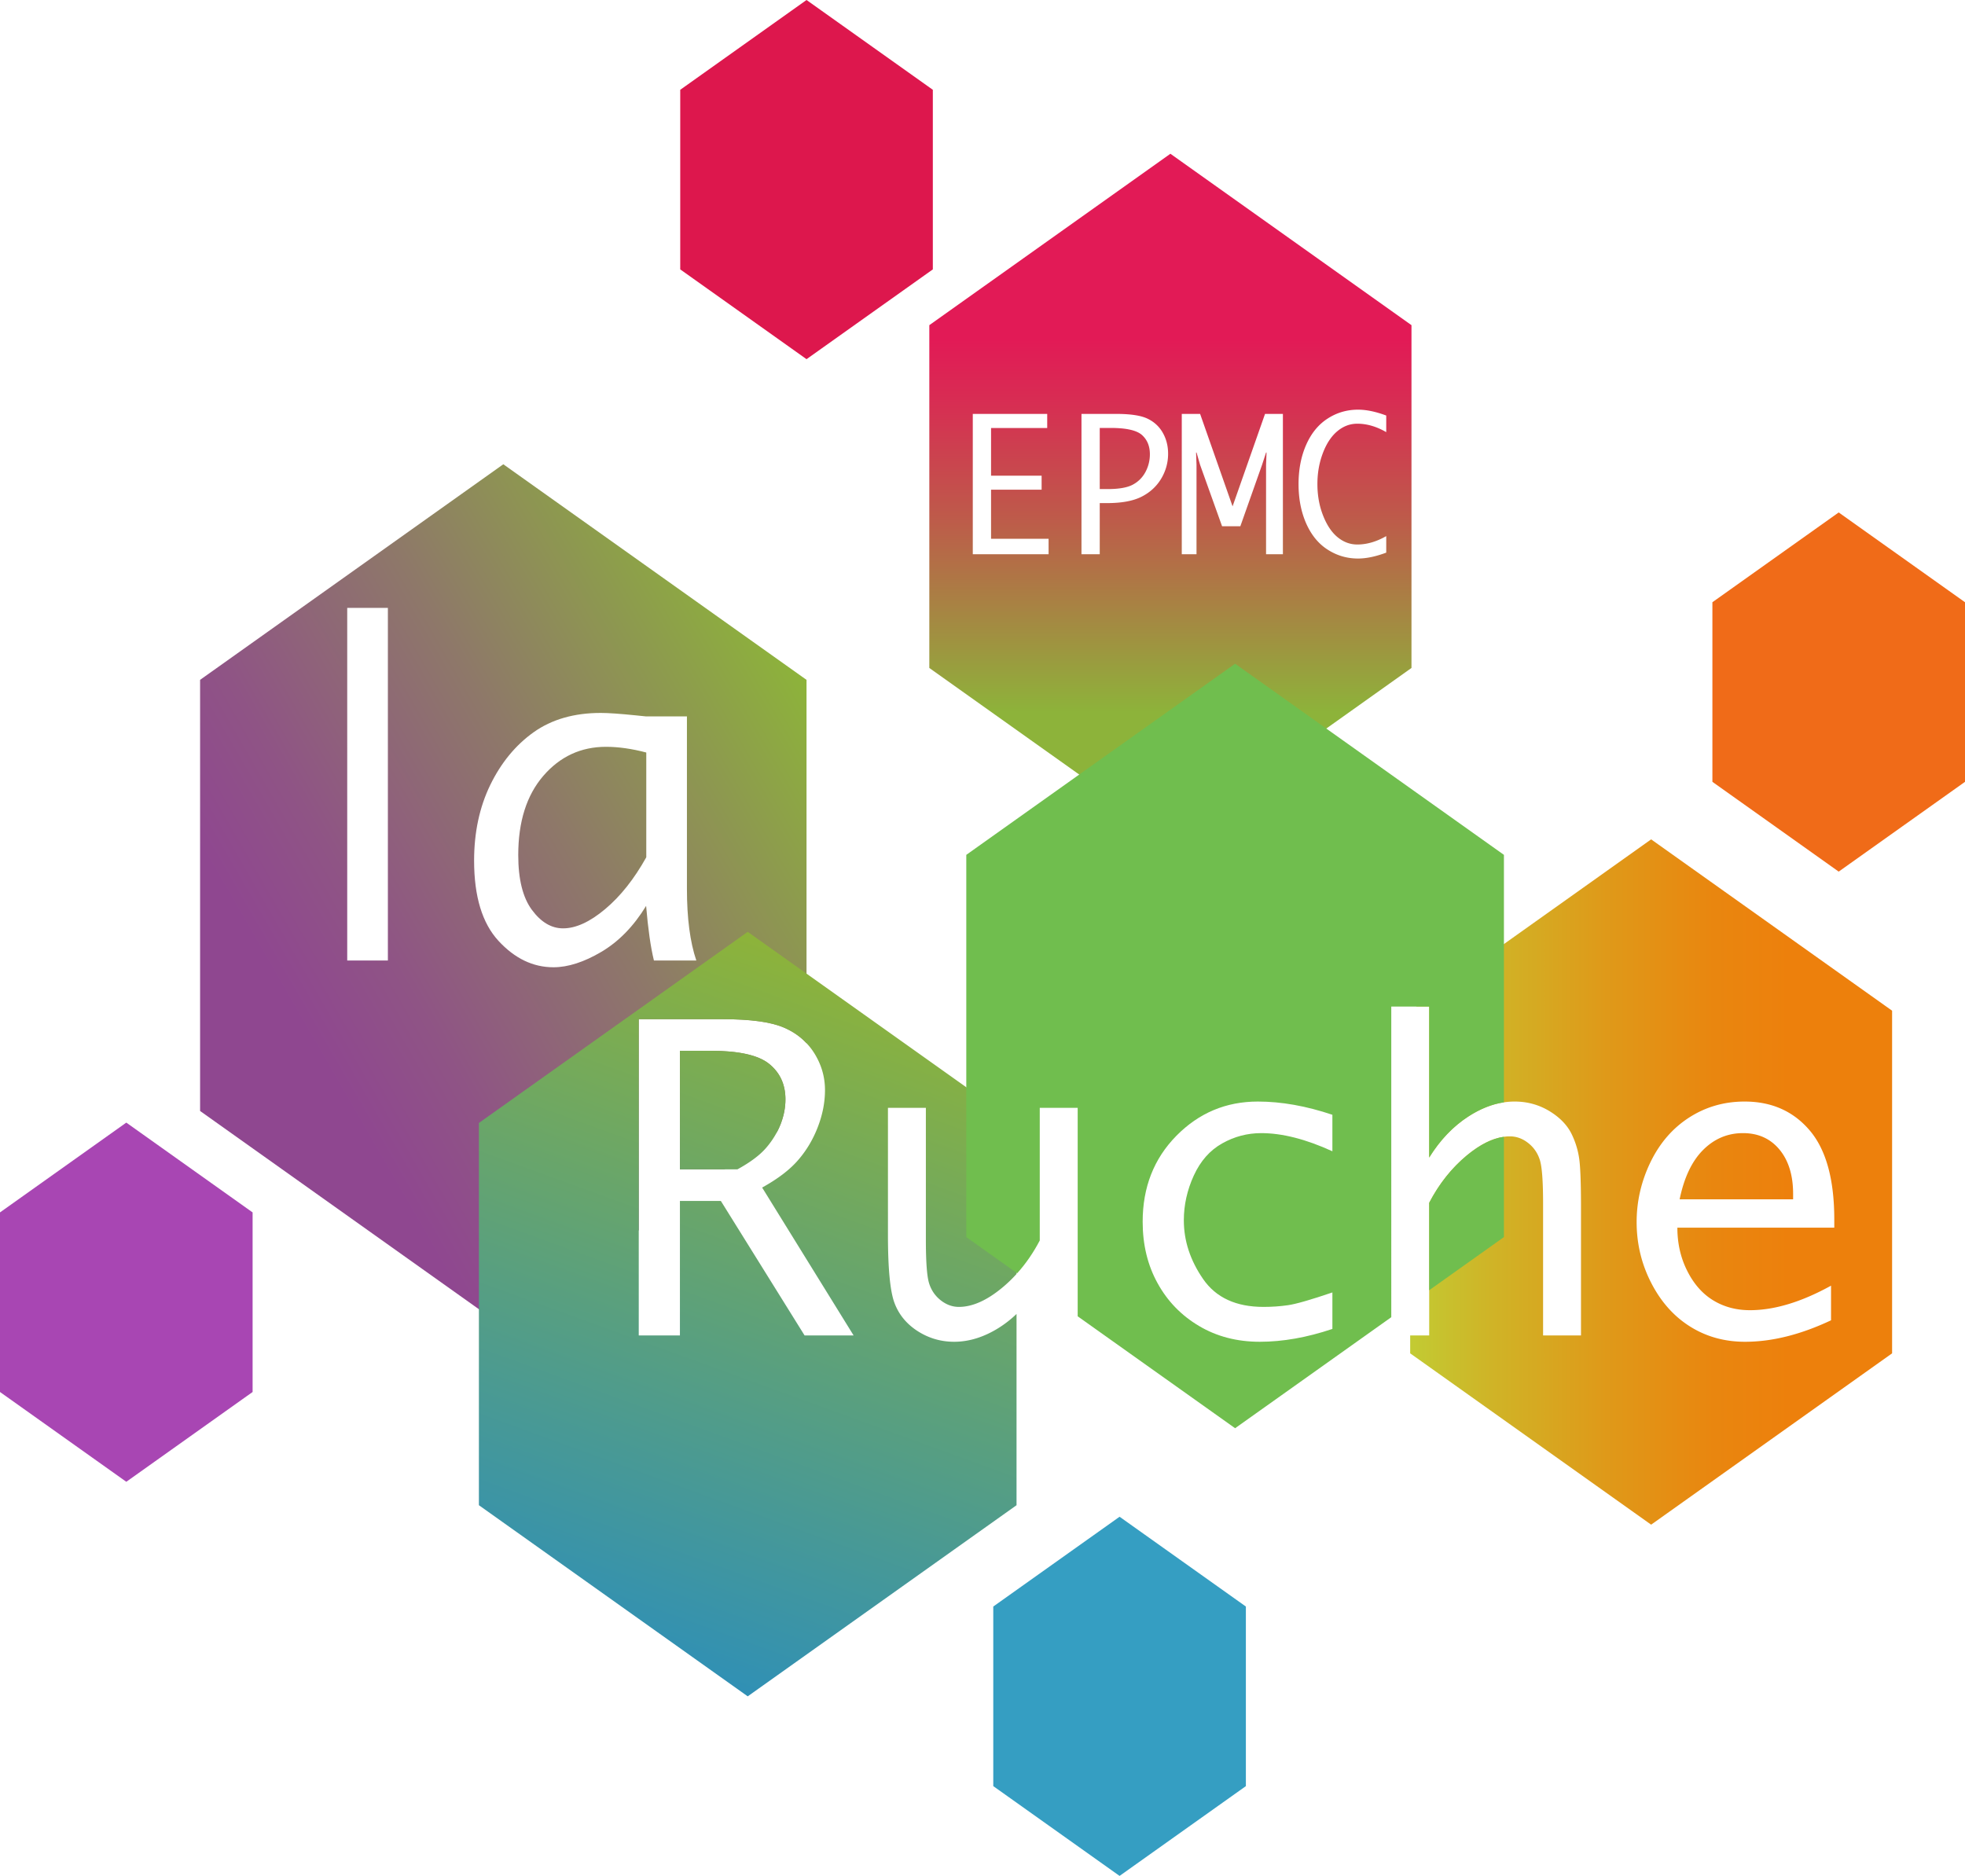 <svg xmlns="http://www.w3.org/2000/svg" viewBox="0 0 600 572.854"><linearGradient id="a" gradientUnits="userSpaceOnUse" x1="251.624" y1="216.888" x2="55.74" y2="329.981"><stop offset="0" stop-color="#8db33a"/><stop offset=".015" stop-color="#8db13c"/><stop offset=".393" stop-color="#8e7869"/><stop offset=".674" stop-color="#8f5485"/><stop offset=".824" stop-color="#8f4790"/></linearGradient><path d="M165.89 236.937c-5.106 5.929-7.646 13.987-7.646 24.187 0 7.392 1.391 12.97 4.174 16.733 2.783 3.763 5.953 5.638 9.522 5.638 3.872 0 8.155-1.948 12.825-5.868 4.683-3.92 8.87-9.195 12.572-15.838v-31.99c-4.417-1.162-8.506-1.743-12.293-1.743-7.671 0-14.048 2.964-19.154 8.88zm69.003 87.974c-3.291-2.686-9.256-4.029-17.92-4.029h-9.364v36.214h13.575l16.08-11.434c.412-.763.763-1.549 1.077-2.335.992-2.541 1.489-5.07 1.489-7.61 0-4.526-1.646-8.132-4.937-10.806zm-81.21-183.136l-92.585 65.833v131.653l85.131 60.533 7.453 5.3 41.356-29.402V311.24h25.784c8.42 0 14.616.86 18.584 2.577 2.722 1.174 5.01 2.759 6.86 4.755V207.608l-92.584-65.833zm-35.246 151.533h-12.414V185.624h12.414v107.684zm81.235 0c-1.004-4.078-1.79-9.631-2.384-16.673-3.787 6.207-8.336 10.877-13.648 14.023-5.324 3.146-10.2 4.719-14.652 4.719-6.231 0-11.821-2.686-16.782-8.07-4.96-5.385-7.441-13.552-7.441-24.49 0-8.626 1.646-16.334 4.937-23.121 3.303-6.776 7.707-12.136 13.224-16.08 5.53-3.933 12.366-5.905 20.509-5.905 2.359 0 5.916.254 10.659.738.714.085 1.779.194 3.206.327h12.45v52.632c0 8.99.956 16.298 2.868 21.9h-12.946z" fill="url(#a)"/><linearGradient id="b" gradientUnits="userSpaceOnUse" x1="357.375" y1="256.32" x2="357.375" y2="46.953"><stop offset=".185" stop-color="#8db33a"/><stop offset=".23" stop-color="#95a53d"/><stop offset=".47" stop-color="#be5a4a"/><stop offset=".643" stop-color="#d82c53"/><stop offset=".729" stop-color="#e21a56"/></linearGradient><path d="M348.687 132.834c-1.609-1.428-4.79-2.154-9.546-2.154h-3.34v18.67h2.408c3.436 0 6.002-.448 7.671-1.343 1.682-.896 2.965-2.178 3.872-3.86a11.386 11.386 0 0 0 1.355-5.445c0-2.468-.81-4.428-2.42-5.868zm0 0c-1.609-1.428-4.79-2.154-9.546-2.154h-3.34v18.67h2.408c3.436 0 6.002-.448 7.671-1.343 1.682-.896 2.965-2.178 3.872-3.86a11.386 11.386 0 0 0 1.355-5.445c0-2.468-.81-4.428-2.42-5.868zm0 0c-1.609-1.428-4.79-2.154-9.546-2.154h-3.34v18.67h2.408c3.436 0 6.002-.448 7.671-1.343 1.682-.896 2.965-2.178 3.872-3.86a11.386 11.386 0 0 0 1.355-5.445c0-2.468-.81-4.428-2.42-5.868zm0 0c-1.609-1.428-4.79-2.154-9.546-2.154h-3.34v18.67h2.408c3.436 0 6.002-.448 7.671-1.343 1.682-.896 2.965-2.178 3.872-3.86a11.386 11.386 0 0 0 1.355-5.445c0-2.468-.81-4.428-2.42-5.868zm0 0c-1.609-1.428-4.79-2.154-9.546-2.154h-3.34v18.67h2.408c3.436 0 6.002-.448 7.671-1.343 1.682-.896 2.965-2.178 3.872-3.86a11.386 11.386 0 0 0 1.355-5.445c0-2.468-.81-4.428-2.42-5.868zm0 0c-1.609-1.428-4.79-2.154-9.546-2.154h-3.34v18.67h2.408c3.436 0 6.002-.448 7.671-1.343 1.682-.896 2.965-2.178 3.872-3.86a11.386 11.386 0 0 0 1.355-5.445c0-2.468-.81-4.428-2.42-5.868zm0 0c-1.609-1.428-4.79-2.154-9.546-2.154h-3.34v18.67h2.408c3.436 0 6.002-.448 7.671-1.343 1.682-.896 2.965-2.178 3.872-3.86a11.386 11.386 0 0 0 1.355-5.445c0-2.468-.81-4.428-2.42-5.868zm0 0c-1.609-1.428-4.79-2.154-9.546-2.154h-3.34v18.67h2.408c3.436 0 6.002-.448 7.671-1.343 1.682-.896 2.965-2.178 3.872-3.86a11.386 11.386 0 0 0 1.355-5.445c0-2.468-.81-4.428-2.42-5.868zm0 0c-1.609-1.428-4.79-2.154-9.546-2.154h-3.34v18.67h2.408c3.436 0 6.002-.448 7.671-1.343 1.682-.896 2.965-2.178 3.872-3.86a11.386 11.386 0 0 0 1.355-5.445c0-2.468-.81-4.428-2.42-5.868zm0 0c-1.609-1.428-4.79-2.154-9.546-2.154h-3.34v18.67h2.408c3.436 0 6.002-.448 7.671-1.343 1.682-.896 2.965-2.178 3.872-3.86a11.386 11.386 0 0 0 1.355-5.445c0-2.468-.81-4.428-2.42-5.868zm0 0c-1.609-1.428-4.79-2.154-9.546-2.154h-3.34v18.67h2.408c3.436 0 6.002-.448 7.671-1.343 1.682-.896 2.965-2.178 3.872-3.86a11.386 11.386 0 0 0 1.355-5.445c0-2.468-.81-4.428-2.42-5.868zm0 0c-1.609-1.428-4.79-2.154-9.546-2.154h-3.34v18.67h2.408c3.436 0 6.002-.448 7.671-1.343 1.682-.896 2.965-2.178 3.872-3.86a11.386 11.386 0 0 0 1.355-5.445c0-2.468-.81-4.428-2.42-5.868zm0 0c-1.609-1.428-4.79-2.154-9.546-2.154h-3.34v18.67h2.408c3.436 0 6.002-.448 7.671-1.343 1.682-.896 2.965-2.178 3.872-3.86a11.386 11.386 0 0 0 1.355-5.445c0-2.468-.81-4.428-2.42-5.868zm0 0c-1.609-1.428-4.79-2.154-9.546-2.154h-3.34v18.67h2.408c3.436 0 6.002-.448 7.671-1.343 1.682-.896 2.965-2.178 3.872-3.86a11.386 11.386 0 0 0 1.355-5.445c0-2.468-.81-4.428-2.42-5.868zm8.688-85.881l-73.613 52.342v104.683l45.772 32.548 27.84 19.794 47.6-33.842 26.013-18.5V99.295l-73.612-52.342zm-37.194 122.3h-23.146v-42.856h22.723v4.308h-17.145v14.555h15.439v4.283h-15.439v14.991h17.568v4.72zm40.666-42.856h5.602l9.91 28.228 9.91-28.228h5.456v42.856h-5.142v-27.308l.145-3.75h-.145l-1.222 3.75-6.63 18.754h-5.579l-6.715-18.754-1.077-3.75h-.145l.133 3.75v27.308h-4.5v-42.856zm-30.623 0h10.66c4.38 0 7.574.496 9.582 1.488 2.008.98 3.545 2.42 4.61 4.32 1.065 1.887 1.597 4.005 1.597 6.352 0 2.735-.714 5.3-2.142 7.671-1.44 2.372-3.448 4.199-6.013 5.481-2.565 1.283-6.05 1.924-10.454 1.924h-2.262v15.62h-5.578v-42.856zm93.056 5.566c-2.965-1.718-5.905-2.577-8.833-2.577-2.214 0-4.234.75-6.061 2.262-1.827 1.513-3.316 3.727-4.429 6.643-1.125 2.928-1.694 6.098-1.694 9.522 0 3.485.581 6.703 1.743 9.643 1.161 2.953 2.65 5.155 4.452 6.619 1.803 1.464 3.8 2.202 5.99 2.202 2.903 0 5.855-.86 8.832-2.565v5.045c-3.206 1.198-6.074 1.803-8.615 1.803-3.351 0-6.437-.895-9.244-2.698-2.819-1.791-5.009-4.465-6.582-8.01-1.56-3.545-2.335-7.55-2.335-12.027 0-4.428.762-8.42 2.31-11.954 1.55-3.533 3.728-6.207 6.547-8.034 2.819-1.827 5.916-2.734 9.304-2.734 2.541 0 5.409.592 8.615 1.79v5.07zm-77.4 16.044c1.682-.896 2.965-2.178 3.872-3.86a11.386 11.386 0 0 0 1.355-5.445c0-2.468-.81-4.428-2.42-5.868-1.609-1.428-4.79-2.154-9.546-2.154h-3.34v18.67h2.408c3.436 0 6.002-.448 7.671-1.343zm2.807-15.173c-1.609-1.428-4.79-2.154-9.546-2.154h-3.34v18.67h2.408c3.436 0 6.002-.448 7.671-1.343 1.682-.896 2.965-2.178 3.872-3.86a11.386 11.386 0 0 0 1.355-5.445c0-2.468-.81-4.428-2.42-5.868zm0 0c-1.609-1.428-4.79-2.154-9.546-2.154h-3.34v18.67h2.408c3.436 0 6.002-.448 7.671-1.343 1.682-.896 2.965-2.178 3.872-3.86a11.386 11.386 0 0 0 1.355-5.445c0-2.468-.81-4.428-2.42-5.868zm0 0c-1.609-1.428-4.79-2.154-9.546-2.154h-3.34v18.67h2.408c3.436 0 6.002-.448 7.671-1.343 1.682-.896 2.965-2.178 3.872-3.86a11.386 11.386 0 0 0 1.355-5.445c0-2.468-.81-4.428-2.42-5.868zm0 0c-1.609-1.428-4.79-2.154-9.546-2.154h-3.34v18.67h2.408c3.436 0 6.002-.448 7.671-1.343 1.682-.896 2.965-2.178 3.872-3.86a11.386 11.386 0 0 0 1.355-5.445c0-2.468-.81-4.428-2.42-5.868zm0 0c-1.609-1.428-4.79-2.154-9.546-2.154h-3.34v18.67h2.408c3.436 0 6.002-.448 7.671-1.343 1.682-.896 2.965-2.178 3.872-3.86a11.386 11.386 0 0 0 1.355-5.445c0-2.468-.81-4.428-2.42-5.868zm0 0c-1.609-1.428-4.79-2.154-9.546-2.154h-3.34v18.67h2.408c3.436 0 6.002-.448 7.671-1.343 1.682-.896 2.965-2.178 3.872-3.86a11.386 11.386 0 0 0 1.355-5.445c0-2.468-.81-4.428-2.42-5.868zm0 0c-1.609-1.428-4.79-2.154-9.546-2.154h-3.34v18.67h2.408c3.436 0 6.002-.448 7.671-1.343 1.682-.896 2.965-2.178 3.872-3.86a11.386 11.386 0 0 0 1.355-5.445c0-2.468-.81-4.428-2.42-5.868zm0 0c-1.609-1.428-4.79-2.154-9.546-2.154h-3.34v18.67h2.408c3.436 0 6.002-.448 7.671-1.343 1.682-.896 2.965-2.178 3.872-3.86a11.386 11.386 0 0 0 1.355-5.445c0-2.468-.81-4.428-2.42-5.868zm0 0c-1.609-1.428-4.79-2.154-9.546-2.154h-3.34v18.67h2.408c3.436 0 6.002-.448 7.671-1.343 1.682-.896 2.965-2.178 3.872-3.86a11.386 11.386 0 0 0 1.355-5.445c0-2.468-.81-4.428-2.42-5.868zm0 0c-1.609-1.428-4.79-2.154-9.546-2.154h-3.34v18.67h2.408c3.436 0 6.002-.448 7.671-1.343 1.682-.896 2.965-2.178 3.872-3.86a11.386 11.386 0 0 0 1.355-5.445c0-2.468-.81-4.428-2.42-5.868zm0 0c-1.609-1.428-4.79-2.154-9.546-2.154h-3.34v18.67h2.408c3.436 0 6.002-.448 7.671-1.343 1.682-.896 2.965-2.178 3.872-3.86a11.386 11.386 0 0 0 1.355-5.445c0-2.468-.81-4.428-2.42-5.868zm0 0c-1.609-1.428-4.79-2.154-9.546-2.154h-3.34v18.67h2.408c3.436 0 6.002-.448 7.671-1.343 1.682-.896 2.965-2.178 3.872-3.86a11.386 11.386 0 0 0 1.355-5.445c0-2.468-.81-4.428-2.42-5.868z" fill="url(#b)"/><linearGradient id="c" gradientUnits="userSpaceOnUse" x1="265.827" y1="298.215" x2="190.795" y2="504.362"><stop offset="0" stop-color="#8db33a"/><stop offset="1" stop-color="#3090b5"/></linearGradient><path d="M233.961 350.49a25.91 25.91 0 0 0 3.304-4.828c.41-.763.762-1.549 1.076-2.335.992-2.541 1.489-5.07 1.489-7.61 0-4.526-1.646-8.132-4.937-10.806-3.291-2.686-9.256-4.029-17.92-4.029h-9.364v36.214h17.544c3.944-2.154 6.885-4.356 8.808-6.607zm49.704 41.294c.642 2.142 1.827 3.896 3.546 5.264 1.73 1.367 3.581 2.044 5.577 2.044 4.066 0 8.422-1.911 13.092-5.747a42.1 42.1 0 0 0 4.513-4.307v-46.11l-15.342-10.914-48.784-34.69-17.956-12.764-82.082 58.367V459.65l82.082 58.367 82.082-58.367v-58.404a34.225 34.225 0 0 1-5.348 4.199c-4.561 2.867-9.135 4.295-13.696 4.295-4.066 0-7.78-1.09-11.168-3.267-3.376-2.178-5.735-5.045-7.054-8.59-1.331-3.546-1.996-10.466-1.996-20.75v-38.828h11.579v40.255c0 6.679.314 11.095.955 13.224zm-37.991 16.02l-25.566-41.065h-12.499v41.065h-12.571v-96.565h25.784c8.42 0 14.616.86 18.584 2.577 2.722 1.174 5.01 2.759 6.86 4.755a18.73 18.73 0 0 1 2.372 3.05c2.178 3.484 3.267 7.235 3.267 11.252 0 3.726-.726 7.477-2.178 11.252-1.44 3.763-3.436 7.139-5.99 10.09-2.54 2.965-6.218 5.772-11.022 8.434l27.925 45.155h-14.966z" fill="url(#c)"/><linearGradient id="d" gradientUnits="userSpaceOnUse" x1="430.588" y1="360.955" x2="577.74" y2="360.955"><stop offset="0" stop-color="#c2cb33"/><stop offset=".15" stop-color="#ceb628"/><stop offset=".409" stop-color="#df9919"/><stop offset=".631" stop-color="#e9860f"/><stop offset=".79" stop-color="#ed800c"/></linearGradient><path d="M532.21 346.025c-4.682 0-8.735 1.706-12.16 5.118s-5.82 8.445-7.187 15.1h34.653v-1.67c0-5.663-1.391-10.176-4.162-13.527-2.783-3.352-6.497-5.021-11.144-5.021zm-28.046-89.705l-44.949 31.967-26.86 19.092h4.04v46.111c3.316-5.348 7.32-9.546 12.003-12.571 3.606-2.323 7.211-3.763 10.817-4.295a22.496 22.496 0 0 1 3.243-.242c3.944 0 7.538 1.004 10.804 3.012 3.255 2.02 5.518 4.453 6.812 7.308a25.125 25.125 0 0 1 2.106 7.006c.375 2.468.568 7.562.568 15.27v38.826H471.17v-40.255c0-6.678-.314-11.083-.956-13.224-.653-2.13-1.827-3.884-3.557-5.251-1.718-1.368-3.593-2.057-5.626-2.057-.593 0-1.198.036-1.815.133-3.545.472-7.308 2.371-11.289 5.65-4.658 3.86-8.506 8.7-11.53 14.507v40.497h-5.808v5.469l73.576 52.317 73.576-52.317V308.638l-73.576-52.318zm55.923 118.574h-47.913c0 4.827 1.004 9.231 3.025 13.224 2.008 3.993 4.646 6.982 7.925 8.978 3.279 1.996 7.017 3 11.204 3 7.465 0 15.717-2.492 24.767-7.489v10.575c-9.256 4.368-18.004 6.558-26.256 6.558-6.267 0-11.869-1.561-16.805-4.67-4.937-3.098-8.894-7.55-11.858-13.334-2.964-5.771-4.44-11.966-4.44-18.548 0-6.34 1.403-12.438 4.222-18.282 2.832-5.844 6.764-10.394 11.822-13.648 5.07-3.255 10.707-4.876 16.927-4.876 8.251 0 14.882 2.94 19.879 8.82 4.997 5.88 7.501 14.955 7.501 27.211v2.48z" fill="url(#d)"/><path fill="#f06b18" d="M522.87 183.906v54.842l38.565 27.42L600 238.749v-54.842l-38.565-27.421z"/><path fill="#dd174d" d="M207.706 27.42v54.843l38.564 27.42 38.565-27.42V27.42L246.27 0z"/><path fill="#a846b3" d="M0 370.236v54.842l38.565 27.42 38.565-27.42v-54.842l-38.565-27.421z"/><path fill="#359ec2" d="M303.29 490.591v54.842l38.565 27.42 38.565-27.42v-54.842l-38.565-27.42z"/><path d="M404.974 222.478l-27.841-19.794-47.599 33.842-34.483 24.525v116.722l15.342 10.914.194.133c2.637-2.916 4.924-6.255 6.896-10.006v-40.509h11.58v63.655l48.07 34.18 47.684-33.902V307.38h11.579v46.111c3.315-5.348 7.32-9.546 12.002-12.571 3.606-2.323 7.211-3.763 10.817-4.295V261.05l-54.241-38.573zm1.863 129.088c-8.095-3.702-15.33-5.541-21.718-5.541-4.235 0-8.216 1.04-11.943 3.146-3.738 2.093-6.618 5.36-8.65 9.788-2.033 4.44-3.05 9.002-3.05 13.696 0 6.268 1.96 12.233 5.88 17.92 3.92 5.686 10.067 8.517 18.452 8.517 2.529 0 5.01-.169 7.466-.52 2.444-.35 6.969-1.657 13.563-3.896v11.144c-7.756 2.613-15.148 3.92-22.154 3.92-6.97 0-13.164-1.61-18.572-4.828-5.409-3.206-9.632-7.562-12.657-13.067-3.036-5.493-4.549-11.749-4.549-18.754 0-10.539 3.436-19.286 10.297-26.256 6.872-6.969 15.148-10.453 24.864-10.453 7.175 0 14.761 1.343 22.77 4.04v11.144z" fill="#70be4e"/><path d="M459.215 347.15v30.623L436.395 394v-26.692c3.025-5.807 6.873-10.647 11.531-14.507 3.981-3.279 7.744-5.178 11.29-5.65z" fill="#70be4e"/></svg>